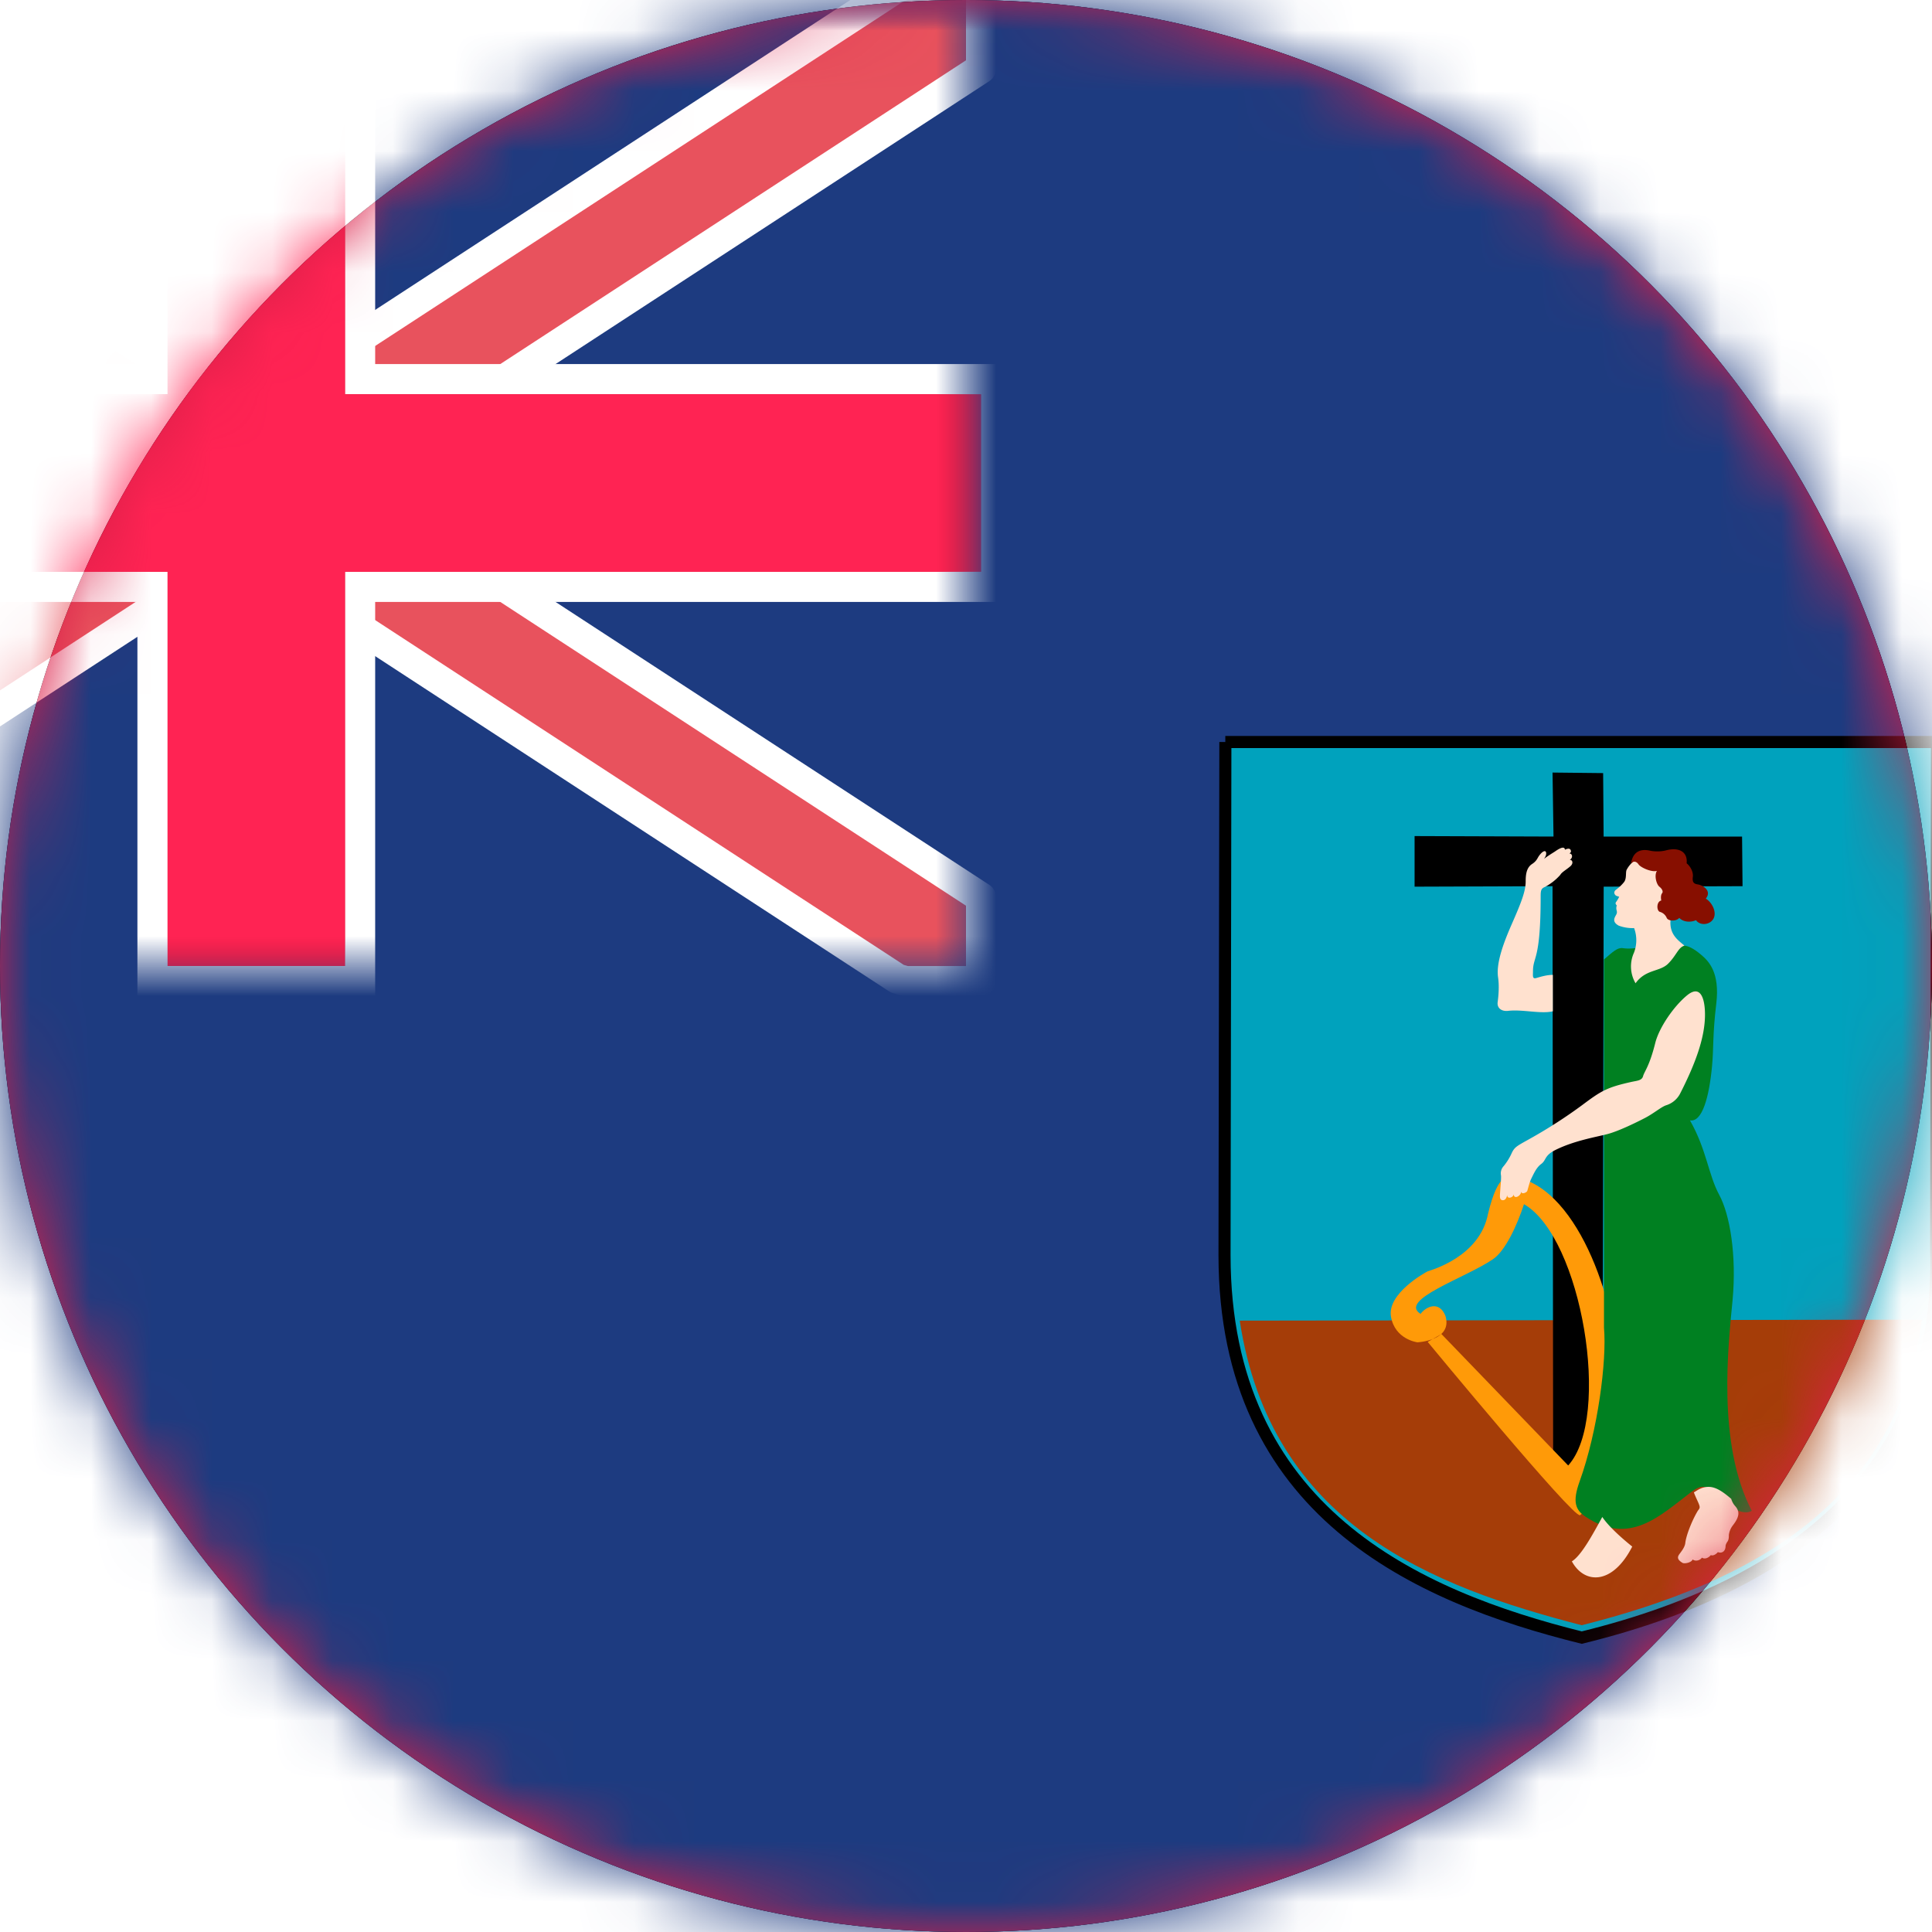 <svg width="32" height="32" xmlns="http://www.w3.org/2000/svg" xmlns:xlink="http://www.w3.org/1999/xlink"><defs><circle id="a" cx="16" cy="16" r="16"/><circle id="c" cx="16" cy="16" r="16"/><path id="e" d="M0 0h48v32H0z"/><path id="g" d="M0 0h24v16H0z"/><filter x="-4.7%" y="-4.7%" width="109.4%" height="109.4%" filterUnits="objectBoundingBox" id="b"><feMorphology radius="1" in="SourceAlpha" result="shadowSpreadInner1"/><feGaussianBlur stdDeviation="1" in="shadowSpreadInner1" result="shadowBlurInner1"/><feOffset in="shadowBlurInner1" result="shadowOffsetInner1"/><feComposite in="shadowOffsetInner1" in2="SourceAlpha" operator="arithmetic" k2="-1" k3="1" result="shadowInnerInner1"/><feColorMatrix values="0 0 0 0 0 0 0 0 0 0 0 0 0 0 0 0 0 0 0.5 0" in="shadowInnerInner1"/></filter></defs><g fill="none" fill-rule="evenodd"><use fill="#12234D" xlink:href="#a"/><use fill="#000" filter="url(#b)" xlink:href="#a"/><mask id="d" fill="#fff"><use xlink:href="#c"/></mask><use fill="#DB1F48" xlink:href="#c"/><g mask="url(#d)"><g transform="translate(-8)"><mask id="f" fill="#fff"><use xlink:href="#e"/></mask><use fill="#1D3B80" xlink:href="#e"/><g mask="url(#f)"><mask id="h" fill="#fff"><use xlink:href="#g"/></mask><use fill="#1D3B80" xlink:href="#g"/><g mask="url(#h)" fill="#E8525D" stroke="#FFF" stroke-linecap="round" stroke-linejoin="round" stroke-width=".5"><path d="M-.25 14.865v1.385H1l.137-.04L24.25 1.134V-.25H23l-.137.04L-.25 14.866z"/><path d="M-.25 1.135V-.25H1l.137.04L24.25 14.866v1.385H23l-.137-.04L-.25 1.134z"/></g><path d="M13.964 6.28H24.5v3.44H13.964v6.53h-3.438V9.72H-.5V6.28h11.026V-.25h3.438v6.53z" stroke="#FFF" stroke-width=".5" fill="#C7152A" mask="url(#h)"/><path d="M13.714 6.53H24.25v2.94H13.714V16h-2.938V9.47H-.25V6.53h11.026V0h2.938v6.53z" fill="#FF2353" mask="url(#h)"/></g><g mask="url(#f)"><path d="M28.022 12.025h12.334l-.014 8.777c.102 3.528-2.097 5.717-6.143 6.704-2.873-.713-6.186-2.19-6.19-6.604l.014-8.877z"/><path d="M28.295 12.29h11.788l-.014 8.41c.098 3.38-2.004 5.478-5.87 6.424-2.747-.683-5.913-2.098-5.917-6.328l.014-8.506z" stroke="#000" stroke-width=".2" fill="#00A2BD"/><path d="M39.834 21.858c-.417 3.033-2.835 4.358-5.636 5.061-2.48-.642-5.147-1.668-5.664-5.045l11.3-.016z" fill="#A53D08"/><path fill="#000" d="m33.731 13.856-.016-1.06.838.009.008 1.051h2.293l.008.822-2.3.008-.02 9.69-.817.006-.01-9.704-2.285.008v-.838z"/><path d="m31.875 22.096 2.099 2.177c.725-.798.222-3.779-.732-4.328-.115.353-.31.776-.516.913-.455.31-1.57.672-1.197.904.085-.117.307-.228.412.033.124.412-.464.438-.464.438s-.373-.046-.438-.425c-.066-.379.555-.725.608-.751.052-.02.863-.236 1-.955.17-.706.346-.601.379-.614 1.059.104 1.752 2 1.791 3.334.04 1.333-.542 2.216-.647 2.274-.105.06-2.523-2.87-2.523-2.87l.228-.13z" fill="#FF9A08"/><path d="M34.567 15.891c.146-.124.221-.2.311-.187.09.014.212.007.302-.02.09-.028.537-.083.72-.021.063.007.146.041.274.149.128.107.315.294.253.813-.063.52-.042.741-.07 1.032-.048.512-.162.934-.366.9.276.484.304.9.484 1.232.18.332.29 1.01.222 1.745-.07.733-.263 2.381.318 3.489-.097.069-.332 0-.54-.222-.208-.221-.299-.214-.47-.083-.527.402-1.02.886-1.745.402-.166-.111-.219-.244-.097-.582.304-.844.452-2.003.404-2.548v-6.099z" fill="#008021"/><path d="M35.066 15.372a.574.574 0 0 1-.003.409.551.551 0 0 0 .027.505c.167-.235.402-.187.54-.325.139-.139.167-.27.27-.298-.103-.09-.263-.187-.228-.45s.401-.478.07-.88a.487.487 0 0 0-.662-.086.48.48 0 0 0-.138.16c-.021.044.005.147-.046.207a.68.68 0 0 1-.124.118c-.031.022-.05.055-.017.093.013.015.037.019.064.028a.542.542 0 0 1-.05.085c-.017.02-.01.04.01.058-.026.083.024.092-.01.155-.03.053-.071.117.041.18a.65.65 0 0 0 .256.041zM33.72 16.75c-.194.048-.506-.035-.741-.007-.104.012-.187-.042-.173-.146.014-.103.028-.263.007-.408-.033-.227.076-.54.228-.886.152-.346.229-.54.229-.703 0-.107.01-.228.107-.29.072-.047.085-.091.11-.129.06-.086.115-.107.122-.055.004.03-.007.059-.035.1.063-.052.168-.112.192-.13.025-.017.148-.103.154-.022.049-.024.082-.022.094.003.013.029.005.04-.02.061.035-.007.075.054.006.107.036-.012.073.049.009.104-.066.057-.142.097-.166.142a.894.894 0 0 1-.255.2c-.066.027-.07.065-.07.162 0 1.066-.127.98-.127 1.236 0 .069-.014.131.055.11.07-.02.17-.052.274-.052v.603zM33.761 19.048c.313-.156.672-.214.859-.263.187-.048.484-.194.63-.27.145-.076.263-.18.346-.208a.39.39 0 0 0 .228-.186c.27-.527.416-.949.416-1.316 0-.242-.063-.512-.298-.318-.221.182-.462.533-.526.789-.097.388-.18.47-.201.547-.02.076-.1.076-.194.097-.408.09-.505.152-.81.38a8.16 8.16 0 0 1-.858.554c-.222.125-.263.139-.312.24a.956.956 0 0 1-.135.22.175.175 0 0 0-.045.153c.007.045-.014.253-.017.322-.004.07.014.086.042.09.027.003.065-.01.08-.094-.015.084.1.056.107-.006-.004.09.117.038.124-.045 0 .058.092.018.1-.01.021-.07.038-.146.066-.202.04-.08.084-.184.163-.242.09-.066.048-.138.235-.232zM36.056 24.718c.026.076.074.163.09.215.018.052-.012.068-.029.097-.09.152-.188.395-.203.526-.008.076-.073.149-.104.194-.033.05-.02.088.056.135.037.022.156-.007.169-.056.043.035.12.021.155-.03.04.03.104.01.147-.042.039.02.095-.021.116-.049.061.024.126-.005.128-.1 0-.02.015-.052.032-.075.017-.022.024-.065.022-.104a.324.324 0 0 1 .069-.167c.04-.054.112-.15.082-.24-.028-.083-.073-.075-.112-.197-.095-.08-.225-.19-.358-.197-.134-.007-.212.066-.26.09zM34.035 25.861c.207.381.674.395 1-.245-.119-.095-.378-.313-.496-.49-.164.3-.349.64-.504.735z" fill="#FFE1CF"/><path d="M35.014 14.306c.038-.246.213-.24.322-.215.045.01.156.021.26-.007.205-.054.36.018.34.215.055.042.113.138.103.222-.01.083.007.117.083.128.076.01.239.103.131.235.104.062.184.222.129.329-.056.107-.222.125-.291.028-.076.034-.201.041-.277-.038-.052.062-.184.055-.208 0a.174.174 0 0 0-.114-.1c-.055-.018-.059-.17.024-.188-.01-.045-.007-.097.014-.121.02-.024.003-.07-.045-.107-.048-.038-.09-.184-.041-.263-.083.027-.267-.052-.305-.108-.038-.055-.09-.058-.125-.01z" fill="#870F00"/></g></g></g></g></svg>